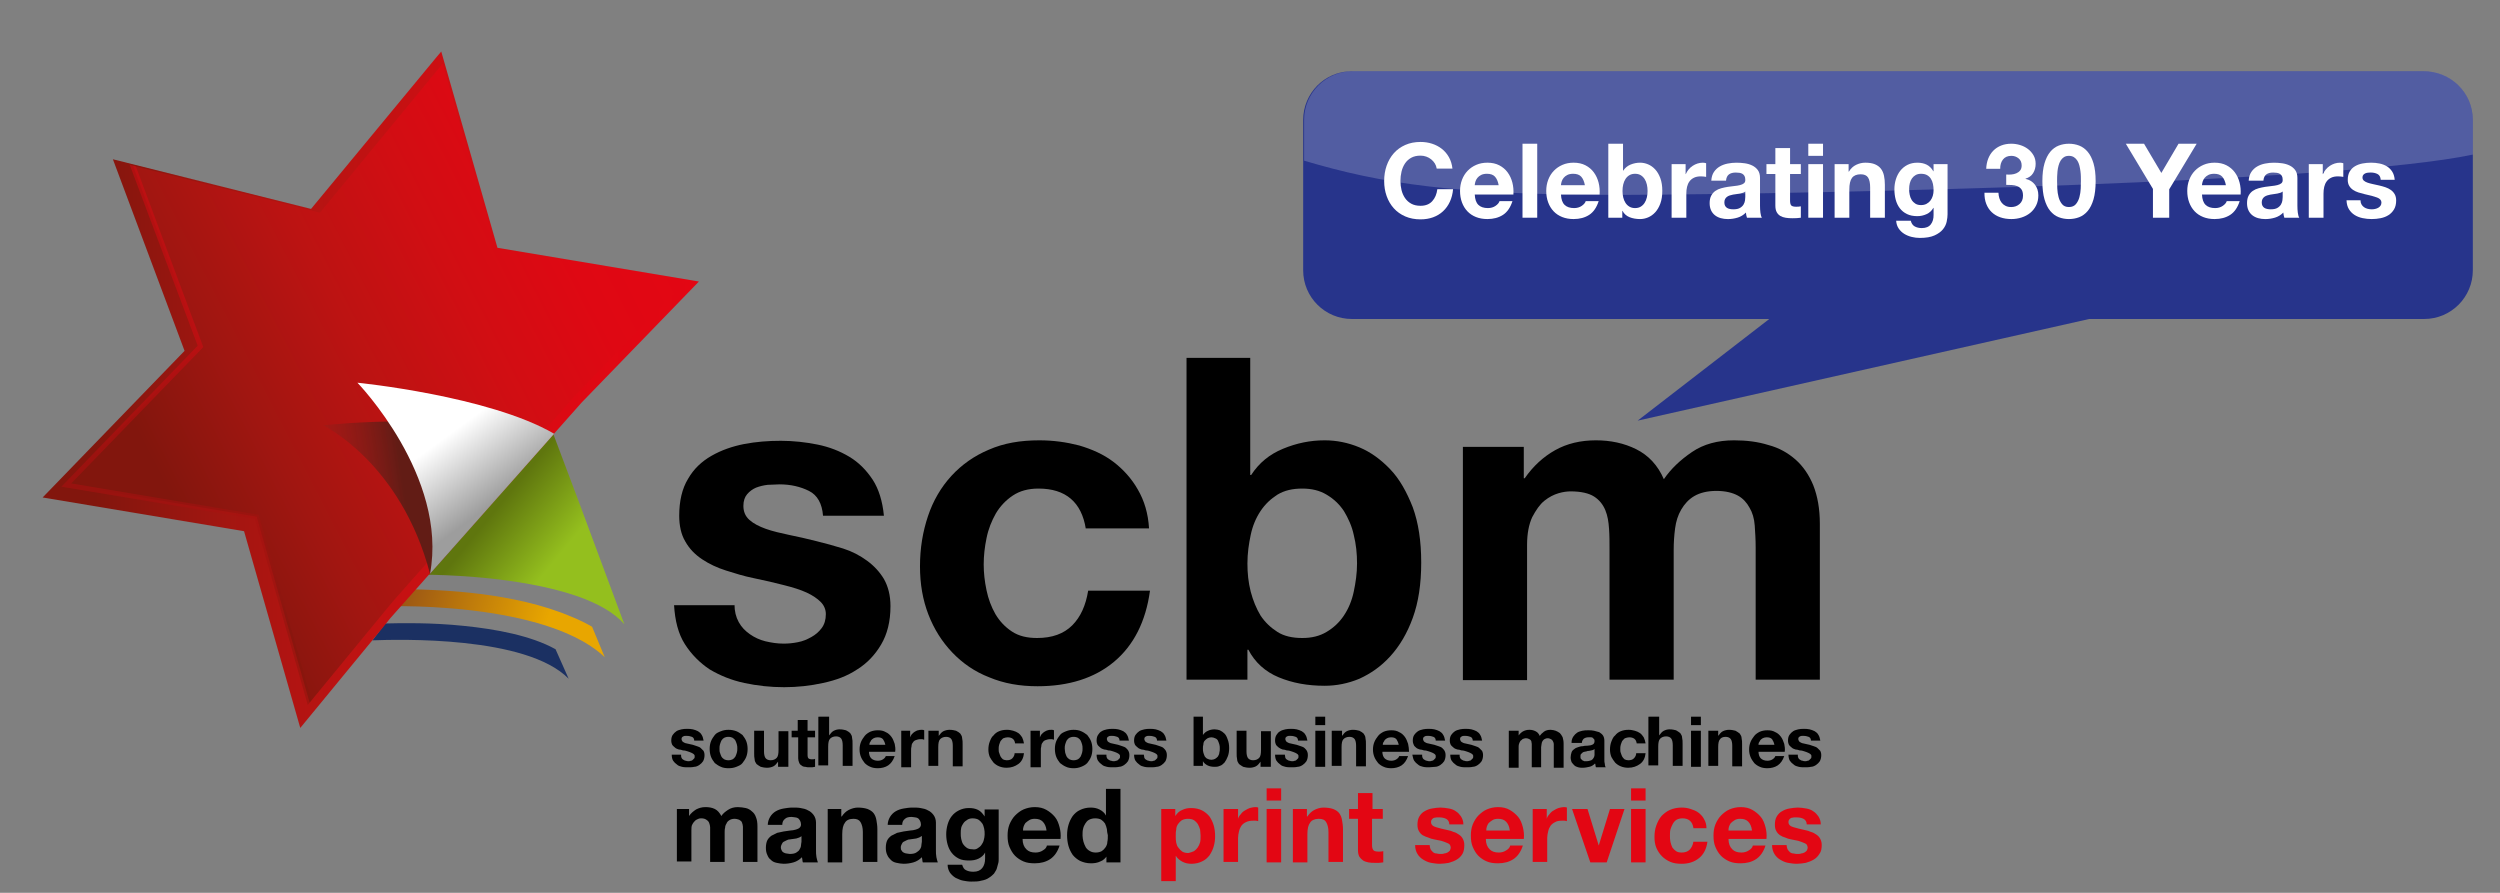 <?xml version="1.0" encoding="UTF-8"?>
<svg id="Layer_1" xmlns="http://www.w3.org/2000/svg" xmlns:xlink="http://www.w3.org/1999/xlink" version="1.1" viewBox="0 0 533.7 190.6">
  <rect x="0" y="0" width="533.7" height="190.6" fill="#808080" stroke="none"/>
  <!-- Generator: Adobe Illustrator 29.6.1, SVG Export Plug-In . SVG Version: 2.1.1 Build 9)  -->
  <defs>
    <linearGradient id="linear-gradient" x1="105.881" y1="171.149" x2="122.192" y2="184.541" gradientTransform="translate(0 -62.488)" gradientUnits="userSpaceOnUse">
      <stop offset="0" stop-color="#5f760e"/>
      <stop offset=".794" stop-color="#94bf1e"/>
    </linearGradient>
    <linearGradient id="linear-gradient1" x1="84.958" y1="179.733" x2="126.681" y2="193.813" gradientTransform="translate(-6.31 -53.617) rotate(-1.37)" gradientUnits="userSpaceOnUse">
      <stop offset="0" stop-color="#914c17"/>
      <stop offset=".794" stop-color="#e8a600"/>
    </linearGradient>
    <linearGradient id="linear-gradient2" x1="9.1" y1="145.688" x2="149.2" y2="145.688" gradientTransform="translate(0 -62.488)" gradientUnits="userSpaceOnUse">
      <stop offset="0" stop-color="#82160d"/>
      <stop offset=".08" stop-color="#82160d"/>
      <stop offset=".262" stop-color="#a01611"/>
      <stop offset=".46" stop-color="#bc1312"/>
      <stop offset=".653" stop-color="#d10e13"/>
      <stop offset=".836" stop-color="#df0813"/>
      <stop offset="1" stop-color="#e30613"/>
    </linearGradient>
    <linearGradient id="linear-gradient3" x1="23.907" y1="167.18" x2="140.668" y2="107.197" gradientTransform="translate(0 -62.488)" gradientUnits="userSpaceOnUse">
      <stop offset="0" stop-color="#82160d"/>
      <stop offset=".08" stop-color="#82160d"/>
      <stop offset=".262" stop-color="#a01611"/>
      <stop offset=".46" stop-color="#bc1312"/>
      <stop offset=".653" stop-color="#d10e13"/>
      <stop offset=".836" stop-color="#df0813"/>
      <stop offset="1" stop-color="#e30613"/>
    </linearGradient>
    <linearGradient id="linear-gradient4" x1="41.514" y1="199.693" x2="30.932" y2="134.828" gradientTransform="translate(0 -62.488)" gradientUnits="userSpaceOnUse">
      <stop offset="0" stop-color="#82160d"/>
      <stop offset="1" stop-color="#e30613"/>
    </linearGradient>
    <linearGradient id="linear-gradient5" x1="101.459" y1="166.13" x2="48.84" y2="173.647" gradientTransform="translate(0 -62.488)" gradientUnits="userSpaceOnUse">
      <stop offset=".285" stop-color="#621c15"/>
      <stop offset=".337" stop-color="#6d1c16" stop-opacity=".927"/>
      <stop offset=".558" stop-color="#9c1b17" stop-opacity=".618"/>
      <stop offset=".75" stop-color="#c11516" stop-opacity=".35"/>
      <stop offset=".904" stop-color="#da0c14" stop-opacity=".135"/>
      <stop offset="1" stop-color="#e30613" stop-opacity="0"/>
    </linearGradient>
    <linearGradient id="linear-gradient6" x1="173.063" y1="773.027" x2="174.437" y2="773.027" gradientTransform="translate(-9095.284 4100.399) rotate(53.824) scale(12.656 -12.656)" gradientUnits="userSpaceOnUse">
      <stop offset="0" stop-color="#fff"/>
      <stop offset="1" stop-color="#9d9d9d"/>
    </linearGradient>
  </defs>
  <g>
    <path d="M118.6,138.6c-5.2-2.9-12.7-4.3-19.7-5h0c-6.8-.7-13.2-.6-16.7-.5l-1.1,1.5h0l-1.6,2.1c5.5-.2,32.9-1,41.9,8.2l-2.8-6.3Z" fill="#1b3062"/>
    <path d="M123.3,106.4l-5.2-13.8-.2.2-26.7,29.9c1.8,0,19.5.2,32.1,4.6,4.2,1.5,7.8,3.4,10,6l-10-26.9h0Z" fill="url(#linear-gradient)"/>
    <path d="M126.4,133.8c-1.4-.8-2.8-1.5-4.3-2.1-12.3-5.3-28.3-5.8-34.6-5.9l-2.8,3.6c3.7,0,17.8.1,30,3.6,5.6,1.6,10.8,3.9,14.4,7.3,0,0-2.7-6.5-2.7-6.5Z" fill="url(#linear-gradient1)"/>
    <polygon points="106.2 52.9 94.2 11 93.1 12.3 66.4 44.6 24.1 34 39.4 74.9 9.1 106.2 52.1 113.4 64.1 155.4 81.7 134 83.3 132 124.2 85.9 149.2 60.1 106.2 52.9" fill="url(#linear-gradient2)"/>
    <polygon points="105.9 53.2 94.5 13.6 93.5 14.8 68.3 45.4 28.4 35.4 42.8 73.9 14.2 103.5 54.8 110.3 66.1 150 82.7 129.8 84.3 127.9 122.9 84.3 146.5 60 105.9 53.2" fill="url(#linear-gradient3)"/>
    <polygon points="65.7 150.5 54.4 110.8 13.1 103.9 42.2 73.8 27.7 35.2 29 35.5 43.4 74.1 15.2 103.2 55.2 109.9 55.3 110.2 66.5 149.5 65.7 150.5" fill="url(#linear-gradient4)" isolation="isolate" opacity=".42"/>
    <path d="M115.7,95.2c-14-8.1-46.7-4.4-46.7-4.4,0,0,16.6,8,22.8,31.7,0,0,23.9-27.3,23.9-27.3Z" fill="url(#linear-gradient5)"/>
    <path d="M118.3,92.6c-13.9-8.1-42-10.9-42-10.9,0,0,19.4,20,15.5,40.8l26.5-29.9Z" fill="url(#linear-gradient6)"/>
    <g>
      <path d="M156.8,129c0,1.5.3,2.7.9,3.8.6,1.1,1.4,1.9,2.4,2.6,1,.7,2.1,1.2,3.3,1.5,1.3.3,2.5.5,3.9.5,1,0,2-.1,3-.3,1.1-.2,2-.6,2.9-1.1s1.6-1.1,2.2-1.9c.6-.8.9-1.8.9-3,0-1-.4-1.9-1.1-2.6s-1.7-1.4-3-2-2.9-1.1-4.9-1.6c-1.9-.5-4.1-1-6.5-1.5-2-.4-3.9-1-5.8-1.6-1.9-.6-3.6-1.4-5.1-2.4s-2.7-2.2-3.6-3.8c-.9-1.5-1.3-3.4-1.3-5.5,0-3.1.6-5.8,1.9-7.9,1.2-2.1,2.9-3.7,5-4.9,2.1-1.2,4.4-2,6.9-2.5,2.6-.5,5.2-.7,7.9-.7s5.3.3,7.8.8,4.8,1.4,6.8,2.6,3.6,2.8,5,4.9c1.3,2,2.1,4.6,2.4,7.7h-13c-.2-2.6-1.2-4.4-3-5.3s-3.9-1.4-6.3-1.4c-.8,0-1.6.1-2.5.1-.9.1-1.7.3-2.5.6-.7.3-1.4.8-1.9,1.4s-.8,1.4-.8,2.5c0,1.2.4,2.2,1.3,3,.9.8,2.1,1.4,3.5,1.9s3.1.9,5,1.3,3.8.8,5.7,1.3c2,.5,3.9,1,5.8,1.6,1.9.6,3.6,1.5,5.1,2.6s2.7,2.4,3.6,3.9c.9,1.6,1.4,3.5,1.4,5.8,0,3.3-.7,6-2,8.2s-3,4-5.1,5.3c-2.1,1.4-4.5,2.3-7.3,2.9-2.7.6-5.5.9-8.3.9-2.9,0-5.7-.3-8.5-.9-2.8-.6-5.2-1.6-7.4-2.9-2.1-1.4-3.9-3.2-5.3-5.4-1.4-2.2-2.1-5-2.3-8.3h12.9v-.2h0Z"/>
      <path d="M231.8,112.9c-.9-5.7-4.3-8.6-10.1-8.6-2.2,0-4,.5-5.5,1.5s-2.7,2.3-3.6,3.8c-.9,1.6-1.6,3.3-2,5.3-.4,1.9-.6,3.8-.6,5.6s.2,3.6.6,5.5c.4,1.9,1,3.5,1.9,5.1.9,1.5,2,2.7,3.5,3.7s3.3,1.4,5.4,1.4c3.2,0,5.7-.9,7.5-2.7s2.9-4.3,3.4-7.4h13.2c-.9,6.6-3.5,11.7-7.7,15.2s-9.7,5.2-16.3,5.2c-3.8,0-7.2-.6-10.3-1.9-3.1-1.2-5.7-3-7.9-5.3s-3.9-5-5.1-8.1c-1.2-3.1-1.8-6.5-1.8-10.3,0-3.9.6-7.4,1.7-10.7,1.1-3.3,2.8-6.2,5-8.6s4.9-4.3,8-5.6c3.2-1.4,6.7-2,10.8-2,3,0,5.8.4,8.5,1.1,2.7.8,5.2,1.9,7.3,3.5s3.9,3.6,5.2,5.9c1.4,2.4,2.2,5.1,2.4,8.3h-13.5v.1h0Z"/>
      <path d="M253.2,76.4h13.7v25h.2c1.7-2.6,3.9-4.4,6.8-5.6s5.8-1.8,8.9-1.8c2.5,0,5,.5,7.4,1.5s4.6,2.6,6.6,4.7,3.5,4.8,4.8,8.1c1.2,3.3,1.8,7.2,1.8,11.8s-.6,8.5-1.8,11.8c-1.2,3.3-2.8,6-4.8,8.2s-4.2,3.7-6.6,4.8c-2.4,1-4.9,1.5-7.4,1.5-3.7,0-6.9-.6-9.8-1.8s-5.1-3.2-6.5-5.9h-.2v6.4h-13v-68.7h-.1,0ZM289,114.2c-.4-1.9-1.2-3.6-2.1-5.1-1-1.5-2.2-2.6-3.7-3.5s-3.2-1.3-5.2-1.3c-2.1,0-3.8.4-5.3,1.3-1.4.9-2.6,2-3.6,3.5s-1.7,3.2-2.1,5.1-.7,3.9-.7,6.1c0,2.1.2,4,.7,6,.5,1.9,1.2,3.6,2.1,5.1,1,1.5,2.2,2.6,3.6,3.5s3.2,1.3,5.3,1.3c2,0,3.7-.4,5.2-1.3,1.5-.9,2.7-2,3.7-3.5s1.7-3.2,2.1-5.1.7-3.9.7-6-.2-4.1-.7-6.1Z"/>
      <path d="M312.4,95.4h12.9v6.7h.2c1.8-2.6,4-4.6,6.5-6s5.4-2.1,8.7-2.1c3.1,0,6,.6,8.6,1.9s4.6,3.4,5.9,6.4c1.5-2.2,3.5-4.1,6-5.8,2.5-1.7,5.5-2.5,9-2.5,2.6,0,5.1.3,7.3,1,2.3.6,4.2,1.7,5.8,3.1,1.6,1.4,2.9,3.3,3.8,5.5.9,2.3,1.4,5,1.4,8.2v33.3h-13.7v-28.2c0-1.7-.1-3.2-.2-4.7s-.5-2.8-1.1-3.8c-.6-1.1-1.4-2-2.5-2.6s-2.6-1-4.6-1c-1.9,0-3.5.4-4.7,1.1s-2.1,1.7-2.8,2.9c-.7,1.2-1.1,2.5-1.3,4-.2,1.5-.3,3-.3,4.6v27.7h-13.7v-27.9c0-1.4,0-2.9-.1-4.3-.1-1.5-.3-2.8-.8-4s-1.3-2.2-2.4-2.9c-1.1-.7-2.8-1.1-5-1.1-.7,0-1.6.1-2.6.4s-2,.8-3,1.6c-1,.8-1.8,2-2.6,3.5-.7,1.5-1.1,3.5-1.1,5.9v28.9h-13.7v-49.8h.1Z"/>
    </g>
    <g>
      <path d="M145.4,161.2c0,.2,0,.4.1.6.1.2.2.3.4.4.2.1.3.2.5.2.2.1.4.1.6.1.1,0,.3,0,.5-.1.2,0,.3-.1.4-.2l.3-.3c.1-.1.1-.3.1-.5s-.1-.3-.2-.4-.3-.2-.5-.3-.5-.2-.8-.3-.6-.2-1-.2c-.3-.1-.6-.2-.9-.2-.3-.1-.6-.2-.8-.4s-.4-.3-.6-.6c-.1-.2-.2-.5-.2-.9,0-.5.1-.9.3-1.2s.5-.6.8-.8.7-.3,1.1-.4c.4-.1.8-.1,1.2-.1s.8,0,1.2.1.7.2,1.1.4c.3.2.6.4.8.8.2.3.3.7.4,1.2h-2c0-.4-.2-.7-.5-.8s-.6-.2-1-.2h-.4c-.1,0-.3,0-.4.1-.1,0-.2.1-.3.2-.1.1-.1.2-.1.4s.1.3.2.5c.1.1.3.2.5.3s.5.1.8.2c.3.1.6.1.9.2.3.1.6.2.9.3.3.1.6.2.8.4l.6.6c.1.2.2.5.2.9,0,.5-.1.9-.3,1.3-.2.3-.5.6-.8.8s-.7.4-1.1.4c-.4.1-.9.1-1.3.1s-.9,0-1.3-.1c-.4-.1-.8-.2-1.1-.5-.3-.2-.6-.5-.8-.8s-.3-.8-.3-1.3h2v.1h0Z"/>
      <path d="M151.8,158.2c.2-.5.5-.9.8-1.3.3-.4.8-.6,1.3-.8s1-.3,1.6-.3,1.2.1,1.7.3.9.5,1.3.8c.3.4.6.8.8,1.3s.3,1.1.3,1.7-.1,1.2-.3,1.7-.5.9-.8,1.3c-.3.4-.8.6-1.3.8s-1,.3-1.7.3c-.6,0-1.2-.1-1.6-.3-.5-.2-.9-.5-1.3-.8-.3-.4-.6-.8-.8-1.3s-.3-1.1-.3-1.7c0-.7.1-1.2.3-1.7ZM153.7,160.7c.1.3.2.6.3.8s.3.4.6.6c.2.1.5.2.9.2s.7-.1.9-.2c.2-.1.4-.3.6-.6.1-.2.2-.5.3-.8s.1-.6.1-.9,0-.6-.1-.9c-.1-.3-.2-.6-.3-.8s-.3-.4-.6-.6c-.2-.1-.5-.2-.9-.2s-.7.1-.9.2c-.2.1-.4.3-.6.6-.1.2-.2.5-.3.8s-.1.6-.1.9c0,.4,0,.7.1.9Z"/>
      <path d="M168.1,163.7h-2v-1.1h0c-.3.4-.6.8-1,1s-.9.3-1.3.3c-.6,0-1-.1-1.4-.2-.4-.2-.6-.4-.9-.6-.2-.3-.4-.6-.4-1-.1-.4-.1-.8-.1-1.3v-4.8h2.1v4.4c0,.6.1,1.1.3,1.4.2.3.6.5,1.1.5.6,0,1-.2,1.3-.5s.4-.9.4-1.7v-4h2.1v7.6h-.2Z"/>
      <path d="M172.4,156h1.6v1.4h-1.6v3.8c0,.4.1.6.2.7s.4.2.7.2c.2,0,.5,0,.7-.1v1.7c-.2,0-.4.1-.6.1h-.6c-.3,0-.6,0-.9-.1-.3,0-.6-.1-.8-.3-.2-.1-.4-.3-.5-.6-.1-.2-.2-.6-.2-.9v-4.5h-1.4v-1.4h1.3v-2.3h2.1v2.3h0Z"/>
      <path d="M174.9,153h2.1v4h0c.3-.4.6-.8,1-1s.8-.3,1.2-.3c.6,0,1,.1,1.4.2.4.2.7.4.9.6.2.3.4.6.4,1,.1.4.1.8.1,1.3v4.7h-2.1v-4.4c0-.6-.1-1.1-.3-1.4-.2-.3-.6-.5-1.1-.5-.6,0-1,.2-1.3.5s-.4.9-.4,1.7v4h-2.1v-10.4h.2Z"/>
      <path d="M185.5,160.4c0,.7.2,1.2.5,1.5s.8.5,1.4.5c.4,0,.8-.1,1.1-.3s.5-.4.6-.7h1.9c-.3.9-.8,1.6-1.4,2-.6.4-1.4.6-2.2.6-.6,0-1.2-.1-1.6-.3-.5-.2-.9-.5-1.2-.8-.3-.4-.6-.8-.8-1.3s-.3-1-.3-1.6.1-1.1.3-1.6.5-.9.8-1.3c.3-.4.8-.7,1.2-.9.5-.2,1-.3,1.6-.3.7,0,1.2.1,1.7.4.5.2.9.6,1.2,1s.5.9.7,1.5c.1.5.2,1.1.1,1.7h-5.6v-.1h0ZM189,159c-.1-.5-.3-.9-.5-1.2-.3-.3-.6-.4-1.2-.4-.3,0-.6.1-.8.2-.2.1-.4.3-.5.4-.1.2-.2.4-.3.5-.1.2-.1.4-.1.5h3.4Z"/>
      <path d="M192.3,156h2v1.4h0c.1-.2.2-.5.4-.7s.4-.4.6-.5c.2-.1.5-.3.7-.3.3-.1.5-.1.8-.1.2,0,.3,0,.5.1v2c-.1,0-.2,0-.4-.1h-.4c-.4,0-.7.1-1,.2-.3.1-.5.3-.6.5-.2.2-.3.5-.3.8-.1.3-.1.6-.1,1v3.5h-2.1v-7.8h-.1,0Z"/>
      <path d="M198.4,156h2v1.1h0c.3-.4.6-.8,1-1s.9-.3,1.3-.3c.6,0,1,.1,1.4.2.4.2.7.4.9.6.2.3.4.6.4,1,.1.4.1.8.1,1.3v4.7h-2.1v-4.4c0-.6-.1-1.1-.3-1.4-.2-.3-.6-.5-1.1-.5-.6,0-1,.2-1.3.5s-.4.9-.4,1.7v4h-2.1v-7.5h.2Z"/>
      <path d="M216.7,158.7c-.1-.9-.7-1.3-1.6-1.3-.3,0-.6.1-.9.2-.2.1-.4.4-.6.6-.1.2-.2.5-.3.8s-.1.6-.1.9,0,.6.1.8c.1.3.2.6.3.8s.3.4.5.6c.2.1.5.2.8.2.5,0,.9-.1,1.2-.4.3-.3.5-.7.5-1.1h2c-.1,1-.5,1.8-1.2,2.3s-1.5.8-2.5.8c-.6,0-1.1-.1-1.6-.3s-.9-.5-1.2-.8c-.3-.4-.6-.8-.8-1.2-.2-.5-.3-1-.3-1.6s.1-1.2.3-1.7.4-1,.8-1.3c.3-.4.7-.7,1.2-.9s1-.3,1.7-.3c.5,0,.9.1,1.3.2.4.1.8.3,1.1.5s.6.6.8.9c.2.4.3.8.4,1.3h-1.9Z"/>
      <path d="M220,156h2v1.4h0c.1-.2.2-.5.4-.7s.4-.4.6-.5c.2-.1.5-.3.7-.3.2-.1.5-.1.8-.1.2,0,.3,0,.5.1v2c-.1,0-.2,0-.4-.1h-.4c-.4,0-.7.1-1,.2-.3.1-.5.3-.6.5-.2.2-.3.5-.3.8-.1.3-.1.6-.1,1v3.5h-2.2v-7.8h0Z"/>
      <path d="M225.5,158.2c.2-.5.5-.9.8-1.3.3-.4.8-.6,1.3-.8s1-.3,1.6-.3,1.2.1,1.6.3c.5.2.9.5,1.3.8.3.4.6.8.8,1.3s.3,1.1.3,1.7-.1,1.2-.3,1.7-.5.9-.8,1.3c-.4.4-.8.6-1.3.8s-1,.3-1.6.3-1.2-.1-1.6-.3c-.5-.2-.9-.5-1.3-.8-.3-.4-.6-.8-.8-1.3s-.3-1.1-.3-1.7c0-.7.1-1.2.3-1.7ZM227.4,160.7c.1.3.2.6.3.8s.3.4.6.6c.2.1.5.2.9.2s.7-.1.9-.2c.2-.1.4-.3.6-.6.1-.2.2-.5.3-.8s.1-.6.1-.9,0-.6-.1-.9c-.1-.3-.2-.6-.3-.8s-.3-.4-.6-.6c-.2-.1-.5-.2-.9-.2s-.7.1-.9.2c-.2.1-.4.3-.6.6-.1.2-.2.5-.3.8s-.1.6-.1.9c0,.4.1.7.1.9Z"/>
      <path d="M236.2,161.2c0,.2,0,.4.1.6.1.2.2.3.4.4.2.1.3.2.5.2.2.1.4.1.6.1.1,0,.3,0,.5-.1.2,0,.3-.1.4-.2l.3-.3c.1-.1.1-.3.1-.5s-.1-.3-.2-.4-.3-.2-.5-.3-.5-.2-.8-.3-.6-.2-1-.2c-.3-.1-.6-.2-.9-.2-.3-.1-.6-.2-.8-.4s-.4-.3-.6-.6c-.1-.2-.2-.5-.2-.9,0-.5.1-.9.3-1.2s.4-.6.8-.8c.3-.2.7-.3,1.1-.4.4-.1.8-.1,1.2-.1s.8,0,1.2.1.7.2,1.1.4c.3.2.6.4.8.8.2.3.3.7.4,1.2h-2c0-.4-.2-.7-.5-.8s-.6-.2-1-.2h-.4c-.1,0-.3,0-.4.1-.1,0-.2.1-.3.2-.1.1-.1.2-.1.4s.1.3.2.5c.1.1.3.2.5.3s.5.1.8.2c.3.1.6.1.9.2.3.1.6.2.9.3.3.1.6.2.8.4s.4.4.5.6c.1.2.2.5.2.9,0,.5-.1.9-.3,1.3-.2.3-.5.6-.8.8s-.7.4-1.1.4c-.4.1-.9.1-1.3.1s-.9,0-1.3-.1c-.4-.1-.8-.2-1.1-.5-.3-.2-.6-.5-.8-.8s-.3-.8-.3-1.3h2.1v.1h0Z"/>
      <path d="M244.2,161.2c0,.2.1.4.1.6.1.2.2.3.4.4.2.1.3.2.5.2.2.1.4.1.6.1s.3,0,.5-.1c.2,0,.3-.1.4-.2l.3-.3c.1-.1.1-.3.1-.5s-.1-.3-.2-.4-.3-.2-.5-.3-.5-.2-.8-.3-.6-.2-1-.2c-.3-.1-.6-.2-.9-.2-.3-.1-.6-.2-.8-.4s-.4-.3-.6-.6c-.1-.2-.2-.5-.2-.9,0-.5.1-.9.3-1.2s.5-.6.8-.8.7-.3,1.1-.4c.4-.1.8-.1,1.2-.1s.8,0,1.2.1.7.2,1.1.4c.3.2.6.4.8.8.2.3.3.7.4,1.2h-2c0-.4-.2-.7-.5-.8s-.6-.2-1-.2h-.4c-.1,0-.3,0-.4.1-.1,0-.2.1-.3.2-.1.1-.1.2-.1.4s.1.3.2.5c.1.1.3.2.5.3s.5.1.8.2c.3.1.6.1.9.2.3.1.6.2.9.3.3.1.6.2.8.4s.4.4.5.6c.1.2.2.5.2.9,0,.5-.1.9-.3,1.3-.2.3-.5.6-.8.8s-.7.4-1.1.4c-.4.1-.9.1-1.3.1s-.9,0-1.3-.1c-.4-.1-.8-.2-1.1-.5-.3-.2-.6-.5-.8-.8s-.3-.8-.3-1.3h2.1v.1h0Z"/>
      <path d="M254.7,153h2.1v3.9h0c.3-.4.6-.7,1.1-.9.4-.2.9-.3,1.4-.3.4,0,.8.1,1.1.2.4.2.7.4,1,.7s.5.7.7,1.3c.2.5.3,1.1.3,1.8s-.1,1.3-.3,1.8c-.2.5-.4.9-.7,1.3-.3.3-.6.6-1,.7-.4.2-.8.2-1.1.2-.6,0-1.1-.1-1.5-.3s-.8-.5-1-.9h0v1h-2v-10.5h-.1,0ZM260.3,158.9c-.1-.3-.2-.6-.3-.8-.1-.2-.3-.4-.6-.5-.2-.1-.5-.2-.8-.2s-.6.1-.8.2-.4.3-.6.5-.3.5-.3.8c-.1.3-.1.6-.1.9s0,.6.1.9c.1.3.2.6.3.8.2.2.3.4.6.5.2.1.5.2.8.2s.6-.1.8-.2.4-.3.6-.5c.1-.2.3-.5.3-.8.1-.3.1-.6.1-.9s0-.6-.1-.9Z"/>
      <path d="M271.1,163.7h-2v-1.1h0c-.3.4-.6.8-1,1s-.9.3-1.3.3c-.6,0-1-.1-1.4-.2-.4-.2-.6-.4-.9-.6-.2-.3-.4-.6-.4-1-.1-.4-.1-.8-.1-1.3v-4.8h2.1v4.4c0,.6.1,1.1.3,1.4.2.3.6.5,1.1.5.6,0,1-.2,1.3-.5s.4-.9.4-1.7v-4h2.1v7.6h-.2Z"/>
      <path d="M274.3,161.2c0,.2.1.4.1.6.1.2.2.3.4.4s.3.2.5.2c.2.1.4.1.6.1s.3,0,.5-.1c.2,0,.3-.1.4-.2.1-.1.2-.2.3-.3.1-.1.1-.3.1-.5s-.1-.3-.2-.4c-.1-.1-.3-.2-.5-.3s-.5-.2-.8-.3-.6-.2-1-.2c-.3-.1-.6-.2-.9-.2-.3-.1-.5-.2-.8-.4-.2-.2-.4-.3-.6-.6-.1-.2-.2-.5-.2-.9,0-.5.1-.9.3-1.2.2-.3.4-.6.8-.8.3-.2.7-.3,1.1-.4.4-.1.8-.1,1.2-.1s.8,0,1.2.1c.4.1.7.2,1.1.4.3.2.6.4.8.8.2.3.3.7.4,1.2h-2c0-.4-.2-.7-.5-.8s-.6-.2-1-.2h-.4c-.1,0-.3,0-.4.1-.1,0-.2.1-.3.2-.1.1-.1.2-.1.4s.1.3.2.5c.1.1.3.2.5.3s.5.1.8.2c.3.1.6.1.9.2.3.1.6.2.9.3s.6.2.8.4c.2.2.4.4.5.6.1.2.2.5.2.9,0,.5-.1.9-.3,1.3-.2.3-.5.6-.8.8s-.7.4-1.1.4c-.4.1-.9.1-1.3.1s-.9,0-1.3-.1-.8-.2-1.1-.5c-.3-.2-.6-.5-.8-.8-.2-.3-.3-.8-.3-1.3h2.1v.1h0Z"/>
      <path d="M282.9,154.8h-2.1v-1.8h2.1v1.8ZM280.8,156h2.1v7.7h-2.1v-7.7Z"/>
      <path d="M284.5,156h2v1.1h0c.3-.4.6-.8,1-1s.9-.3,1.3-.3c.6,0,1,.1,1.4.2.4.2.7.4.9.6.2.3.4.6.4,1,.1.4.1.8.1,1.3v4.7h-2.1v-4.4c0-.6-.1-1.1-.3-1.4-.2-.3-.6-.5-1.1-.5-.6,0-1,.2-1.3.5s-.4.9-.4,1.7v4h-2.1v-7.5h.2Z"/>
      <path d="M295.1,160.4c0,.7.2,1.2.5,1.5s.8.5,1.4.5c.4,0,.8-.1,1.1-.3.3-.2.5-.4.6-.7h1.9c-.3.9-.8,1.6-1.4,2s-1.4.6-2.2.6c-.6,0-1.2-.1-1.6-.3-.5-.2-.9-.5-1.2-.8-.3-.4-.6-.8-.8-1.3-.2-.5-.3-1-.3-1.6s.1-1.1.3-1.6c.2-.5.5-.9.8-1.3.3-.4.8-.7,1.2-.9.5-.2,1-.3,1.6-.3.7,0,1.2.1,1.7.4.5.2.9.6,1.2,1,.3.4.5.9.7,1.5.1.5.2,1.1.2,1.7h-5.7v-.1h0ZM298.6,159c-.1-.5-.3-.9-.5-1.2-.3-.3-.6-.4-1.2-.4-.3,0-.6.1-.8.2s-.4.3-.5.4c-.1.2-.2.4-.3.5-.1.2-.1.4-.1.5h3.4Z"/>
      <path d="M303.6,161.2c0,.2,0,.4.1.6.1.2.2.3.4.4s.3.2.5.2c.2.1.4.1.6.1s.3,0,.5-.1c.2,0,.3-.1.4-.2.1-.1.2-.2.3-.3.1-.1.1-.3.1-.5s-.1-.3-.2-.4c-.1-.1-.3-.2-.5-.3s-.5-.2-.8-.3-.6-.2-1-.2c-.3-.1-.6-.2-.9-.2-.3-.1-.6-.2-.8-.4-.2-.2-.4-.3-.5-.6-.1-.2-.2-.5-.2-.9,0-.5.1-.9.3-1.2.2-.3.5-.6.8-.8s.7-.3,1.1-.4c.4-.1.8-.1,1.2-.1s.8,0,1.2.1c.4.1.7.2,1.1.4.3.2.6.4.8.8.2.3.3.7.4,1.2h-2c0-.4-.2-.7-.5-.8s-.6-.2-1-.2h-.4c-.1,0-.3,0-.4.1-.1,0-.2.1-.3.2-.1.1-.1.2-.1.4s.1.3.2.5c.1.1.3.2.5.3s.5.1.8.2c.3.1.6.1.9.2.3.1.6.2.9.3s.6.2.8.4c.2.2.4.4.5.6.1.2.2.5.2.9,0,.5-.1.9-.3,1.3-.2.3-.5.6-.8.8s-.7.4-1.1.4-.9.1-1.3.1-.9,0-1.3-.1-.8-.2-1.1-.5c-.3-.2-.6-.5-.8-.8-.2-.3-.3-.8-.4-1.3h2.1v.1h0Z"/>
      <path d="M311.6,161.2c0,.2,0,.4.1.6.1.2.2.3.4.4s.3.2.5.2c.2.1.4.1.6.1.1,0,.3,0,.5-.1.2,0,.3-.1.4-.2.1-.1.2-.2.3-.3.1-.1.1-.3.1-.5s-.1-.3-.2-.4c-.1-.1-.3-.2-.5-.3s-.5-.2-.8-.3-.6-.2-1-.2c-.3-.1-.6-.2-.9-.2-.3-.1-.6-.2-.8-.4-.2-.2-.4-.3-.6-.6-.1-.2-.2-.5-.2-.9,0-.5.1-.9.3-1.2.2-.3.5-.6.8-.8s.7-.3,1.1-.4c.4-.1.8-.1,1.2-.1s.8,0,1.2.1c.4.1.7.2,1.1.4.3.2.6.4.8.8.2.3.3.7.4,1.2h-2c0-.4-.2-.7-.5-.8s-.6-.2-1-.2h-.4c-.1,0-.3,0-.4.1-.1,0-.2.1-.3.2-.1.1-.1.2-.1.4s.1.3.2.5c.1.1.3.2.5.3s.5.1.8.2c.3.1.6.1.9.2.3.1.6.2.9.3s.6.2.8.4c.2.2.4.4.6.6.1.2.2.5.2.9,0,.5-.1.9-.3,1.3-.2.3-.5.6-.8.8s-.7.4-1.1.4c-.4.1-.9.1-1.3.1s-.9,0-1.3-.1-.8-.2-1.1-.5c-.3-.2-.6-.5-.8-.8-.2-.3-.3-.8-.3-1.3h2v.1h0Z"/>
      <path d="M322.2,156h2v1h0c.3-.4.6-.7,1-.9s.8-.3,1.3-.3.9.1,1.3.3.7.5.9,1c.2-.3.5-.6.9-.9.4-.3.9-.4,1.4-.4.4,0,.8.1,1.1.2.3.1.6.3.9.5.2.2.4.5.6.9.1.4.2.8.2,1.3v5.2h-2.1v-5.1c0-.2-.1-.4-.2-.6-.1-.2-.2-.3-.4-.4s-.4-.2-.7-.2-.5.1-.7.2c-.2.1-.3.3-.4.4-.1.2-.2.4-.2.6s-.1.5-.1.7v4.3h-2v-5c0-.2-.1-.4-.1-.6-.1-.2-.2-.3-.4-.4s-.4-.2-.8-.2c-.1,0-.2,0-.4.1-.2,0-.3.1-.5.3-.2.1-.3.3-.4.5s-.2.5-.2.9v4.5h-2.1v-7.9h.1Z"/>
      <path d="M335.5,158.4c0-.5.2-.9.4-1.2.2-.3.5-.6.8-.8s.7-.3,1.1-.4c.4-.1.8-.1,1.3-.1.4,0,.8,0,1.2.1.4.1.8.2,1.1.3.3.2.6.4.8.7.2.3.3.7.3,1.1v4c0,.4,0,.7.1,1,0,.3.1.6.2.7h-2.1c0-.1-.1-.2-.1-.4,0-.1,0-.3-.1-.4-.3.3-.7.6-1.2.7-.5.1-.9.2-1.4.2-.4,0-.7,0-1-.1s-.6-.2-.8-.4c-.2-.2-.4-.4-.6-.7-.1-.3-.2-.6-.2-1s.1-.8.2-1.1.3-.5.6-.7c.2-.2.5-.3.8-.4.3-.1.6-.2,1-.2.3-.1.6-.1.9-.1s.6-.1.8-.1c.2-.1.4-.1.6-.3.1-.1.2-.3.2-.5s0-.4-.1-.5-.2-.2-.3-.3c-.1-.1-.3-.1-.4-.1h-.5c-.4,0-.7.1-1,.3-.2.2-.4.5-.4.9h-2.2v-.2h0ZM340.4,159.9c-.1.1-.2.1-.3.2-.1,0-.3.1-.4.1-.2,0-.3.1-.5.1s-.3,0-.5.1c-.2,0-.3.1-.5.1-.1,0-.3.1-.4.2-.1.1-.2.2-.3.3-.1.1-.1.3-.1.5s0,.4.1.5.2.2.3.3c.1.1.3.1.4.2h.5c.4,0,.7-.1,1-.2.2-.1.4-.3.5-.5s.2-.4.2-.6v-1.3h0Z"/>
      <path d="M349.4,158.7c-.1-.9-.7-1.3-1.6-1.3-.3,0-.6.1-.9.2-.2.1-.4.4-.6.6-.1.2-.2.5-.3.8-.1.3-.1.6-.1.9s0,.6.1.8c.1.3.2.6.3.8.1.2.3.4.5.6.2.1.5.2.8.2.5,0,.9-.1,1.2-.4.3-.3.5-.7.5-1.1h2c-.1,1-.5,1.8-1.2,2.3s-1.5.8-2.5.8c-.6,0-1.1-.1-1.6-.3s-.9-.5-1.2-.8c-.3-.4-.6-.8-.8-1.2-.2-.5-.3-1-.3-1.6s.1-1.2.3-1.7c.2-.5.4-1,.8-1.3.3-.4.7-.7,1.2-.9s1-.3,1.7-.3c.5,0,.9.1,1.3.2.4.1.8.3,1.1.5.3.2.6.6.8.9.2.4.3.8.4,1.3h-1.9,0Z"/>
      <path d="M352.1,153h2.1v4h0c.3-.4.6-.8,1-1s.8-.3,1.2-.3c.6,0,1,.1,1.4.2.4.2.6.4.9.6.2.3.4.6.4,1,.1.4.1.8.1,1.3v4.7h-2.1v-4.4c0-.6-.1-1.1-.3-1.4-.2-.3-.6-.5-1.1-.5-.6,0-1,.2-1.3.5s-.4.9-.4,1.7v4h-2.1v-10.4h.2,0Z"/>
      <path d="M363.1,154.8h-2.1v-1.8h2.1v1.8ZM361,156h2.1v7.7h-2.1v-7.7Z"/>
      <path d="M364.8,156h2v1.1h0c.3-.4.6-.8,1-1s.9-.3,1.3-.3c.6,0,1,.1,1.4.2.4.2.6.4.9.6.2.3.4.6.4,1,.1.4.1.8.1,1.3v4.7h-2.1v-4.4c0-.6-.1-1.1-.3-1.4-.2-.3-.6-.5-1.1-.5-.6,0-1,.2-1.2.5-.3.3-.4.9-.4,1.7v4h-2.1v-7.5h.1Z"/>
      <path d="M375.4,160.4c0,.7.2,1.2.5,1.5s.8.5,1.4.5c.4,0,.8-.1,1.1-.3.3-.2.5-.4.6-.7h1.9c-.3.9-.8,1.6-1.4,2s-1.4.6-2.2.6c-.6,0-1.2-.1-1.6-.3-.5-.2-.9-.5-1.2-.8-.3-.4-.6-.8-.8-1.3-.2-.5-.3-1-.3-1.6s.1-1.1.3-1.6c.2-.5.5-.9.8-1.3.3-.4.8-.7,1.2-.9.5-.2,1-.3,1.6-.3.7,0,1.2.1,1.7.4.5.2.9.6,1.2,1,.3.4.5.9.7,1.5.1.5.2,1.1.1,1.7h-5.6v-.1h0ZM378.8,159c-.1-.5-.3-.9-.5-1.2-.3-.3-.6-.4-1.2-.4-.3,0-.6.1-.8.2s-.4.3-.5.4c-.1.2-.2.4-.3.5-.1.2-.1.4-.1.5h3.4Z"/>
      <path d="M383.8,161.2c0,.2,0,.4.1.6.1.2.2.3.4.4.1.1.3.2.5.2.2.1.4.1.6.1.1,0,.3,0,.5-.1.2,0,.3-.1.4-.2.1-.1.2-.2.3-.3.1-.1.1-.3.1-.5s-.1-.3-.2-.4c-.1-.1-.3-.2-.5-.3s-.5-.2-.8-.3-.6-.2-1-.2c-.3-.1-.6-.2-.9-.2-.3-.1-.6-.2-.8-.4-.2-.2-.4-.3-.6-.6-.1-.2-.2-.5-.2-.9,0-.5.1-.9.3-1.2.2-.3.5-.6.8-.8s.7-.3,1.1-.4c.4-.1.8-.1,1.2-.1s.8,0,1.2.1c.4.1.7.2,1.1.4.3.2.6.4.8.8.2.3.3.7.4,1.2h-2c0-.4-.2-.7-.5-.8s-.6-.2-1-.2h-.4c-.1,0-.3,0-.4.1-.1,0-.2.1-.3.2-.1.1-.1.2-.1.4s.1.3.2.5c.1.1.3.2.5.3s.5.1.8.2c.3.1.6.1.9.2.3.1.6.2.9.3s.6.2.8.4c.2.2.4.4.6.6.1.2.2.5.2.9,0,.5-.1.9-.3,1.3-.2.3-.5.6-.8.8s-.7.4-1.1.4c-.4.1-.9.1-1.3.1s-.9,0-1.3-.1-.8-.2-1.1-.5c-.3-.2-.6-.5-.8-.8-.2-.3-.3-.8-.3-1.3h2v.1h0Z"/>
    </g>
    <g>
      <path d="M144.2,172.7h2.9v1.5h0c.4-.6.9-1,1.5-1.4.6-.3,1.2-.5,2-.5.7,0,1.4.1,2,.4.6.3,1,.8,1.4,1.5.3-.5.8-.9,1.4-1.3.6-.4,1.3-.6,2.1-.6.6,0,1.2.1,1.7.2.5.1,1,.4,1.3.7.4.3.7.7.9,1.3.2.5.3,1.1.3,1.9v7.6h-3.1v-7.5c0-.3-.1-.6-.2-.9-.1-.3-.3-.4-.6-.6-.3-.1-.6-.2-1-.2s-.8.1-1.1.3-.5.4-.6.7c-.2.3-.3.6-.3.9-.1.3-.1.7-.1,1v6.3h-3.1v-7.4c0-.3-.1-.6-.2-.9-.1-.3-.3-.5-.6-.7s-.6-.3-1.1-.3c-.2,0-.4,0-.6.1-.2.1-.5.2-.7.4s-.4.4-.6.8c-.2.3-.2.8-.2,1.3v6.6h-3.1v-11.2h-.3,0Z"/>
      <path d="M163.9,176.2c0-.7.2-1.3.5-1.8s.7-.9,1.2-1.2,1.1-.5,1.7-.6c.6-.1,1.2-.2,1.9-.2.6,0,1.2,0,1.7.1.6.1,1.1.2,1.6.5.5.2.9.6,1.2,1s.5,1,.5,1.6v5.9c0,.5,0,1,.1,1.5s.2.8.3,1.1h-3.2c-.1-.2-.1-.4-.1-.5,0-.2-.1-.4-.1-.6-.5.5-1.1.9-1.8,1.1-.7.2-1.4.3-2.1.3-.5,0-1-.1-1.5-.2-.5-.1-.9-.3-1.2-.6-.4-.3-.6-.6-.8-1.1-.2-.4-.3-.9-.3-1.5s.1-1.2.3-1.6c.2-.4.5-.7.9-1,.4-.2.8-.4,1.2-.6.5-.1.9-.2,1.4-.3s.9-.1,1.4-.2c.4,0,.8-.1,1.2-.2.3-.1.6-.2.8-.4s.3-.4.3-.7-.1-.6-.2-.8c-.1-.2-.3-.4-.4-.5-.2-.1-.4-.2-.6-.2s-.5-.1-.8-.1c-.6,0-1.1.1-1.4.4-.4.3-.6.7-.6,1.3h-3.1v.1h0ZM171.1,178.5c-.1.1-.3.2-.5.3s-.4.1-.6.2c-.2,0-.5.1-.7.1-.3,0-.5.1-.7.1-.3,0-.5.1-.7.2-.2.1-.4.2-.6.3-.2.1-.3.3-.4.5-.1.2-.2.4-.2.7s.1.5.2.7c.1.2.2.3.4.4.2.1.4.2.6.2s.5.1.7.1c.6,0,1.1-.1,1.4-.3.3-.2.6-.4.7-.7.2-.3.3-.6.3-.9s.1-.5.1-.7v-1.2h0Z"/>
      <path d="M176.6,172.7h3v1.6h.1c.4-.6.9-1.1,1.5-1.4.6-.3,1.3-.5,1.9-.5.8,0,1.5.1,2.1.3.5.2,1,.5,1.3.9s.5.9.6,1.5.2,1.2.2,1.9v7h-3.1v-6.4c0-.9-.2-1.6-.5-2.1s-.8-.7-1.5-.7c-.9,0-1.5.3-1.8.8-.4.5-.6,1.3-.6,2.5v6h-3.1v-11.4h-.1,0Z"/>
      <path d="M189.5,176.2c0-.7.2-1.3.5-1.8s.7-.9,1.2-1.2,1.1-.5,1.7-.6c.6-.1,1.2-.2,1.9-.2.6,0,1.2,0,1.7.1.6.1,1.1.2,1.6.5.5.2.9.6,1.2,1s.5,1,.5,1.6v5.9c0,.5,0,1,.1,1.5s.2.8.3,1.1h-3.2c-.1-.2-.1-.4-.1-.5,0-.2-.1-.4-.1-.6-.5.5-1.1.9-1.8,1.1-.7.2-1.4.3-2.1.3-.5,0-1-.1-1.5-.2-.5-.1-.9-.3-1.2-.6s-.6-.6-.8-1.1c-.2-.4-.3-.9-.3-1.5s.1-1.2.3-1.6c.2-.4.5-.7.9-1,.4-.2.8-.4,1.2-.6.5-.1.9-.2,1.4-.3s.9-.1,1.4-.2c.4,0,.8-.1,1.2-.2.3-.1.6-.2.8-.4s.3-.4.3-.7-.1-.6-.2-.8c-.1-.2-.3-.4-.4-.5-.2-.1-.4-.2-.6-.2s-.5-.1-.8-.1c-.6,0-1.1.1-1.4.4-.4.3-.6.7-.6,1.3h-3.1v.1h0ZM196.7,178.5c-.1.1-.3.2-.5.3s-.4.1-.6.2c-.2,0-.5.1-.7.1-.3,0-.5.1-.7.1-.3,0-.5.1-.7.2-.2.1-.4.2-.6.3-.2.1-.3.3-.4.5-.1.2-.2.4-.2.7s0,.5.2.7c.1.2.2.3.4.4.2.1.4.2.6.2s.5.1.7.1c.6,0,1.1-.1,1.4-.3.3-.2.6-.4.8-.7s.3-.6.3-.9.1-.5.1-.7v-1.2h-.1Z"/>
      <path d="M213.2,183.3c0,.3,0,.7-.1,1-.1.4-.2.7-.3,1.1-.1.4-.4.7-.6,1.1-.3.3-.6.6-1.1.9-.4.3-1,.5-1.6.6-.6.2-1.4.2-2.2.2-.6,0-1.1-.1-1.7-.2-.6-.1-1.1-.4-1.6-.6-.5-.3-.9-.7-1.2-1.1-.3-.5-.5-1-.5-1.7h3.1c.2.6.4,1,.9,1.2.4.2.9.3,1.5.3.9,0,1.5-.3,1.9-.8s.6-1.2.6-2v-1.3h0c-.3.6-.8,1-1.4,1.3-.6.3-1.3.4-2,.4-.9,0-1.6-.1-2.2-.4-.6-.3-1.1-.7-1.5-1.2s-.7-1.1-.9-1.8-.3-1.4-.3-2.2c0-.7.1-1.4.3-2.1.2-.7.5-1.3.9-1.8s.9-.9,1.5-1.2,1.3-.5,2.1-.5,1.4.1,2,.4c.6.3,1,.8,1.4,1.4h0v-1.5h3v10.5h0ZM208.7,181.1c.3-.2.6-.4.8-.7s.4-.6.5-1,.2-.8.2-1.2c0-.5,0-.9-.1-1.3-.1-.4-.2-.8-.4-1.1s-.5-.6-.8-.8-.8-.3-1.3-.3c-.4,0-.8.1-1.1.3s-.6.4-.8.7-.4.6-.5,1-.1.8-.1,1.2,0,.8.1,1.2.2.8.4,1.1.5.6.8.8.7.3,1.2.3c.4.1.8,0,1.1-.2h0Z"/>
      <path d="M218.3,179.1c0,1,.3,1.7.8,2.2s1.1.7,2,.7c.6,0,1.2-.2,1.6-.5.5-.3.7-.6.8-1h2.7c-.4,1.3-1.1,2.3-2,2.9-.9.6-2,.9-3.3.9-.9,0-1.7-.1-2.4-.4-.7-.3-1.3-.7-1.8-1.2s-.9-1.2-1.2-1.9-.4-1.5-.4-2.4.1-1.6.4-2.4c.3-.7.7-1.4,1.2-1.9s1.1-1,1.8-1.3,1.5-.5,2.4-.5c1,0,1.8.2,2.5.6.7.4,1.3.9,1.8,1.5s.8,1.4,1,2.2.3,1.6.2,2.5h-8.1ZM223.4,177.2c-.1-.8-.4-1.4-.8-1.8s-.9-.6-1.7-.6c-.5,0-.9.1-1.2.3s-.6.4-.8.6c-.2.3-.3.5-.4.8-.1.3-.1.5-.1.8h5v-.1Z"/>
      <path d="M236.4,182.6h0c-.4.6-.9,1.1-1.5,1.3-.6.3-1.3.4-2,.4-.9,0-1.6-.2-2.3-.5-.6-.3-1.2-.8-1.6-1.3-.4-.6-.7-1.2-.9-1.9s-.3-1.5-.3-2.3.1-1.5.3-2.2.5-1.3.9-1.9c.4-.5.9-1,1.6-1.3.6-.3,1.4-.5,2.2-.5.7,0,1.3.1,1.9.4.6.3,1.1.7,1.4,1.3h0v-5.7h3.1v15.7h-3v-1.5h.2ZM236.3,177c-.1-.4-.2-.8-.4-1.2-.2-.3-.5-.6-.8-.8s-.8-.3-1.3-.3-.9.1-1.3.3c-.4.2-.6.5-.8.8s-.4.7-.5,1.2c-.1.4-.1.9-.1,1.4,0,.4.1.9.2,1.3.1.4.3.8.5,1.2.2.3.5.6.9.8.3.2.8.3,1.2.3.5,0,.9-.1,1.3-.3.3-.2.6-.5.8-.8s.4-.7.4-1.2c.1-.4.1-.9.1-1.4-.1-.4-.2-.9-.2-1.3h0Z"/>
      <path d="M247.9,172.7h3v1.5h0c.4-.6.9-1.1,1.5-1.3.6-.3,1.2-.4,1.9-.4.9,0,1.7.2,2.3.5.6.3,1.2.8,1.6,1.3.4.6.7,1.2.9,1.9.2.7.3,1.5.3,2.3s-.1,1.5-.3,2.2c-.2.7-.5,1.3-.9,1.9-.4.5-.9,1-1.6,1.3-.6.3-1.4.5-2.2.5-.7,0-1.3-.1-1.9-.4-.6-.3-1.1-.7-1.5-1.3h0v5.4h-3.1v-15.4h0ZM254.9,181.7c.3-.2.6-.5.8-.8s.4-.7.5-1.1c.1-.4.1-.9.1-1.4s-.1-.9-.1-1.3c-.1-.4-.3-.8-.5-1.2-.2-.3-.5-.6-.8-.8s-.8-.3-1.3-.3-.9.1-1.3.3c-.3.2-.6.5-.8.8s-.4.7-.4,1.2c-.1.4-.1.9-.1,1.4s0,.9.1,1.4c.1.4.2.8.5,1.1.2.3.5.6.8.8s.8.3,1.3.3c.4-.1.8-.2,1.2-.4h0Z" fill="#e30613"/>
      <path d="M261.3,172.7h3v2.1h0c.1-.4.3-.7.6-1,.2-.3.5-.6.9-.8.3-.2.7-.4,1-.5.4-.1.8-.2,1.1-.2.2,0,.5,0,.7.1v2.9c-.1,0-.3-.1-.5-.1h-.6c-.6,0-1.1.1-1.5.3s-.7.4-1,.8c-.2.3-.4.7-.5,1.2-.1.4-.2.9-.2,1.4v5.1h-3.1v-11.3h.1Z" fill="#e30613"/>
      <path d="M273.5,170.9h-3.1v-2.6h3.1v2.6ZM270.4,172.7h3.1v11.4h-3.1v-11.4Z" fill="#e30613"/>
      <path d="M276,172.7h3v1.6h.1c.4-.6.9-1.1,1.5-1.4.6-.3,1.3-.5,1.9-.5.8,0,1.5.1,2.1.3.5.2,1,.5,1.3.9s.5.9.6,1.5.2,1.2.2,1.9v7h-3.1v-6.4c0-.9-.2-1.6-.5-2.1s-.8-.7-1.6-.7-1.5.3-1.8.8c-.4.5-.6,1.3-.6,2.5v6h-3.1v-11.4h0Z" fill="#e30613"/>
      <path d="M292.9,172.7h2.3v2.1h-2.3v5.6c0,.5.1.9.3,1.1.2.2.5.3,1.1.3.3,0,.7,0,1-.1v2.4c-.3,0-.6.1-.9.1h-.9c-.5,0-.9,0-1.4-.1-.4-.1-.8-.2-1.1-.4-.3-.2-.6-.5-.8-.8-.2-.4-.3-.8-.3-1.4v-6.7h-1.9v-2.1h1.9v-3.4h3.1v3.4h-.1Z" fill="#e30613"/>
      <path d="M305.2,180.4c0,.3.1.6.2.9.1.2.3.4.5.6.2.2.5.3.8.3.3.1.6.1.9.1.2,0,.5,0,.7-.1.2,0,.5-.1.7-.2.2-.1.4-.3.5-.4.1-.2.2-.4.2-.7,0-.2-.1-.4-.2-.6-.2-.2-.4-.3-.7-.4-.3-.1-.7-.3-1.1-.4-.4-.1-.9-.2-1.5-.3-.5-.1-.9-.2-1.3-.4-.4-.1-.8-.3-1.2-.5-.3-.2-.6-.5-.8-.9-.2-.3-.3-.8-.3-1.3,0-.7.1-1.3.4-1.8s.7-.9,1.1-1.1c.5-.3,1-.5,1.6-.6s1.2-.2,1.8-.2,1.2.1,1.8.2c.6.1,1.1.3,1.5.6.5.3.8.7,1.1,1.1.3.5.5,1,.5,1.7h-3c0-.6-.3-1-.7-1.2-.4-.2-.9-.3-1.4-.3h-.6c-.2,0-.4.1-.6.1-.2.1-.3.2-.4.3s-.2.3-.2.6.1.5.3.7c.2.2.5.3.8.4.3.1.7.2,1.1.3s.9.2,1.3.3c.5.1.9.2,1.3.4.4.1.8.3,1.2.6.3.2.6.5.8.9.2.4.3.8.3,1.3,0,.7-.1,1.4-.4,1.9s-.7.9-1.2,1.2-1,.5-1.7.7c-.6.1-1.3.2-1.9.2-.7,0-1.3-.1-1.9-.2-.6-.1-1.2-.4-1.7-.7s-.9-.7-1.2-1.2c-.3-.5-.5-1.1-.5-1.9h3.1Z" fill="#e30613"/>
      <path d="M317.2,179.1c0,1,.3,1.7.8,2.2s1.1.7,2,.7c.6,0,1.2-.2,1.6-.5.5-.3.7-.6.8-1h2.7c-.4,1.3-1.1,2.3-2,2.9-.9.6-2,.9-3.3.9-.9,0-1.7-.1-2.4-.4-.7-.3-1.3-.7-1.8-1.2s-.9-1.2-1.2-1.9c-.3-.7-.4-1.5-.4-2.4s.1-1.6.4-2.4c.3-.7.7-1.4,1.2-1.9s1.1-1,1.8-1.3c.7-.3,1.5-.5,2.4-.5,1,0,1.8.2,2.5.6.7.4,1.3.9,1.8,1.5s.8,1.4,1,2.2.3,1.6.2,2.5h-8.1ZM322.3,177.2c-.1-.8-.4-1.4-.8-1.8-.4-.4-.9-.6-1.7-.6-.5,0-.9.1-1.2.3-.3.2-.6.4-.8.6-.2.3-.3.5-.4.8s-.1.5-.1.8h5v-.1Z" fill="#e30613"/>
      <path d="M327.2,172.7h3v2.1h0c.1-.4.3-.7.6-1,.2-.3.5-.6.9-.8.3-.2.7-.4,1-.5.4-.1.8-.2,1.1-.2.2,0,.5,0,.7.1v2.9c-.1,0-.3-.1-.5-.1h-.6c-.6,0-1.1.1-1.4.3-.4.2-.7.4-1,.8-.2.3-.4.7-.5,1.2-.1.4-.2.9-.2,1.4v5.1h-3.1v-11.3Z" fill="#e30613"/>
      <path d="M343,184.1h-3.5l-3.9-11.4h3.3l2.4,7.8h0l2.4-7.8h3.1l-3.8,11.4Z" fill="#e30613"/>
      <path d="M351.3,170.9h-3.1v-2.6h3.1v2.6ZM348.2,172.7h3.1v11.4h-3.1v-11.4Z" fill="#e30613"/>
      <path d="M361.5,176.7c-.2-1.3-1-2-2.3-2-.5,0-.9.1-1.3.3-.3.2-.6.5-.8.9-.2.4-.4.8-.5,1.2s-.1.9-.1,1.3,0,.8.1,1.3c.1.4.2.8.4,1.2.2.3.5.6.8.8s.7.3,1.2.3c.7,0,1.3-.2,1.7-.6.4-.4.7-1,.8-1.7h3c-.2,1.5-.8,2.7-1.8,3.5s-2.2,1.2-3.7,1.2c-.9,0-1.7-.1-2.4-.4-.7-.3-1.3-.7-1.8-1.2s-.9-1.1-1.2-1.8c-.3-.7-.4-1.5-.4-2.3,0-.9.1-1.7.4-2.5s.6-1.4,1.1-2c.5-.5,1.1-1,1.8-1.3.7-.3,1.5-.5,2.5-.5.7,0,1.3.1,1.9.3s1.2.4,1.7.8c.5.4.9.8,1.2,1.4.3.5.5,1.2.5,1.9h-2.8v-.1h0Z" fill="#e30613"/>
      <path d="M369,179.1c0,1,.3,1.7.8,2.2s1.1.7,2,.7c.6,0,1.2-.2,1.6-.5.5-.3.7-.6.8-1h2.7c-.4,1.3-1.1,2.3-2,2.9-.9.6-2,.9-3.3.9-.9,0-1.7-.1-2.4-.4-.7-.3-1.3-.7-1.8-1.2s-.9-1.2-1.2-1.9c-.3-.7-.4-1.5-.4-2.4s.1-1.6.4-2.4c.3-.7.7-1.4,1.2-1.9s1.1-1,1.8-1.3c.7-.3,1.5-.5,2.4-.5,1,0,1.8.2,2.5.6.7.4,1.3.9,1.8,1.5s.8,1.4,1,2.2.3,1.6.2,2.5h-8.1ZM374,177.2c-.1-.8-.4-1.4-.8-1.8-.4-.4-.9-.6-1.7-.6-.5,0-.9.1-1.2.3-.3.2-.6.4-.8.6-.2.3-.3.5-.4.8s-.1.5-.1.8h5v-.1Z" fill="#e30613"/>
      <path d="M381.4,180.4c0,.3.1.6.2.9.1.2.3.4.5.6.2.2.5.3.8.3.3.1.6.1.9.1.2,0,.5,0,.7-.1.2,0,.5-.1.7-.2.2-.1.4-.3.5-.4.1-.2.2-.4.2-.7,0-.2-.1-.4-.2-.6-.2-.2-.4-.3-.7-.4-.3-.1-.7-.3-1.1-.4-.4-.1-.9-.2-1.5-.3-.5-.1-.9-.2-1.3-.4-.4-.1-.8-.3-1.1-.5-.3-.2-.6-.5-.8-.9-.2-.3-.3-.8-.3-1.3,0-.7.1-1.3.4-1.8s.7-.9,1.1-1.1c.5-.3,1-.5,1.6-.6s1.2-.2,1.8-.2,1.2.1,1.8.2c.6.1,1.1.3,1.5.6.5.3.8.7,1.1,1.1.3.5.5,1,.5,1.7h-3c0-.6-.3-1-.7-1.2-.4-.2-.9-.3-1.4-.3h-.6c-.2,0-.4.1-.6.1-.2.1-.3.2-.4.3s-.2.3-.2.6.1.5.3.7c.2.2.5.3.8.4.3.1.7.2,1.1.3s.9.2,1.3.3c.5.1.9.2,1.3.4.4.1.8.3,1.2.6.3.2.6.5.8.9.2.4.3.8.3,1.3,0,.7-.1,1.4-.5,1.9-.3.5-.7.9-1.2,1.2s-1,.5-1.7.7c-.6.1-1.3.2-1.9.2-.7,0-1.3-.1-1.9-.2-.6-.1-1.2-.4-1.7-.7s-.9-.7-1.2-1.2c-.3-.5-.5-1.1-.5-1.9h3.1Z" fill="#e30613"/>
    </g>
  </g>
  <path d="M517.4,15.2h-228.8c-5.8,0-10.4,4.7-10.4,10.4v32.1c0,5.8,4.7,10.4,10.4,10.4h89.1l-28.1,21.7,96.4-21.7h71.5c5.8,0,10.4-4.7,10.4-10.4V25.6c0-5.8-4.7-10.4-10.5-10.4Z" fill="#27348b"/>
  <g opacity=".2">
    <path d="M527.9,33v-7.4c0-5.8-4.7-10.4-10.4-10.4h-228.7c-5.8,0-10.4,4.7-10.4,10.4v8.7c16.5,4.9,32.1,7.4,68.9,7.3,42.2-.2,152.4-2.6,180.6-8.6Z" fill="#fff"/>
  </g>
  <g isolation="isolate">
    <g isolation="isolate">
      <g isolation="isolate">
        <path d="M306.31,34.896c-.207-.332-.465-.623-.774-.874-.31-.25-.66-.446-1.051-.586s-.8-.21-1.228-.21c-.782,0-1.445.151-1.991.454s-.988.708-1.327,1.217c-.34.509-.586,1.087-.741,1.736-.154.649-.232,1.32-.232,2.013,0,.664.078,1.309.232,1.936.155.627.401,1.191.741,1.692.339.501.781.903,1.327,1.206.546.303,1.209.454,1.991.454,1.062,0,1.892-.324,2.488-.974.598-.648.963-1.504,1.096-2.566h3.362c-.089.988-.317,1.88-.686,2.677-.369.796-.855,1.475-1.461,2.035-.604.561-1.312.988-2.123,1.283-.812.295-1.703.442-2.677.442-1.21,0-2.297-.21-3.263-.63-.967-.42-1.781-.999-2.445-1.737-.663-.737-1.172-1.604-1.526-2.599-.354-.996-.53-2.068-.53-3.219,0-1.18.177-2.275.53-3.285.354-1.01.863-1.891,1.526-2.644.664-.752,1.479-1.342,2.445-1.77.966-.428,2.053-.642,3.263-.642.87,0,1.692.125,2.467.376.773.251,1.467.616,2.079,1.095.611.479,1.117,1.073,1.516,1.781.397.708.648,1.519.752,2.433h-3.362c-.06-.398-.192-.763-.398-1.095Z" fill="#fff"/>
        <path d="M315.601,43.734c.473.458,1.15.686,2.035.686.635,0,1.181-.159,1.638-.476.457-.317.737-.653.841-1.007h2.765c-.442,1.372-1.121,2.353-2.035,2.942s-2.021.885-3.318.885c-.899,0-1.711-.144-2.434-.431-.723-.288-1.335-.697-1.836-1.228s-.889-1.165-1.161-1.902c-.273-.737-.409-1.549-.409-2.434,0-.855.14-1.651.42-2.389.28-.737.679-1.375,1.195-1.914.516-.538,1.131-.962,1.847-1.272.715-.31,1.508-.464,2.378-.464.974,0,1.821.188,2.544.564s1.316.881,1.781,1.516.8,1.357,1.007,2.168c.206.811.279,1.659.221,2.544h-8.251c.044,1.018.302,1.755.773,2.212ZM319.151,37.717c-.376-.413-.947-.619-1.714-.619-.502,0-.918.085-1.25.254s-.598.38-.797.63c-.199.251-.339.516-.42.796s-.13.531-.144.752h5.109c-.147-.796-.409-1.401-.785-1.814Z" fill="#fff"/>
        <path d="M328.166,30.682v15.795h-3.142v-15.795h3.142Z" fill="#fff"/>
        <path d="M334.005,43.734c.473.458,1.15.686,2.035.686.635,0,1.181-.159,1.638-.476.457-.317.737-.653.841-1.007h2.765c-.442,1.372-1.121,2.353-2.035,2.942s-2.021.885-3.318.885c-.899,0-1.711-.144-2.434-.431-.723-.288-1.335-.697-1.836-1.228s-.889-1.165-1.161-1.902c-.273-.737-.409-1.549-.409-2.434,0-.855.14-1.651.42-2.389.28-.737.679-1.375,1.195-1.914.516-.538,1.131-.962,1.847-1.272.715-.31,1.508-.464,2.378-.464.974,0,1.821.188,2.544.564s1.316.881,1.781,1.516.8,1.357,1.007,2.168c.206.811.279,1.659.221,2.544h-8.251c.044,1.018.302,1.755.773,2.212ZM337.556,37.717c-.376-.413-.947-.619-1.714-.619-.502,0-.918.085-1.25.254s-.598.38-.797.63c-.199.251-.339.516-.42.796s-.13.531-.144.752h5.109c-.147-.796-.409-1.401-.785-1.814Z" fill="#fff"/>
        <path d="M346.482,30.682v5.751h.044c.384-.589.903-1.021,1.56-1.294.656-.272,1.339-.409,2.047-.409.575,0,1.143.118,1.703.354s1.065.597,1.516,1.084c.449.486.814,1.11,1.095,1.869.28.76.42,1.663.42,2.71s-.14,1.951-.42,2.71c-.28.76-.646,1.382-1.095,1.869-.45.487-.955.848-1.516,1.084s-1.128.354-1.703.354c-.841,0-1.593-.133-2.257-.398-.664-.265-1.165-.715-1.504-1.349h-.045v1.46h-2.986v-15.795h3.142ZM351.57,39.376c-.104-.442-.266-.833-.486-1.172-.222-.339-.498-.608-.83-.808s-.733-.298-1.205-.298c-.458,0-.855.099-1.195.298-.339.199-.619.468-.84.808-.222.339-.384.73-.487,1.172s-.154.907-.154,1.394c0,.472.051.929.154,1.372s.266.833.487,1.172c.221.34.501.608.84.808.34.199.737.299,1.195.299.472,0,.873-.1,1.205-.299s.608-.468.83-.808c.221-.339.383-.73.486-1.172.103-.442.155-.899.155-1.372,0-.486-.053-.951-.155-1.394Z" fill="#fff"/>
        <path d="M359.843,35.04v2.124h.045c.146-.354.346-.682.597-.984.251-.302.538-.56.863-.774.324-.214.671-.38,1.039-.498.369-.118.753-.177,1.15-.177.207,0,.436.037.687.11v2.92c-.148-.029-.325-.056-.531-.078-.207-.022-.406-.033-.598-.033-.575,0-1.062.096-1.46.288-.398.192-.719.454-.962.786-.243.332-.417.719-.521,1.161-.103.442-.154.922-.154,1.438v5.154h-3.142v-11.437h2.986Z" fill="#fff"/>
        <path d="M365.329,38.558c.045-.737.229-1.35.554-1.836.324-.486.737-.877,1.238-1.172.501-.295,1.065-.505,1.692-.63.627-.125,1.257-.188,1.892-.188.575,0,1.157.041,1.747.122s1.129.24,1.615.476c.486.236.885.564,1.194.984s.465.977.465,1.67v5.951c0,.516.029,1.01.089,1.482.059.472.162.826.31,1.062h-3.186c-.06-.177-.107-.357-.144-.542-.037-.184-.063-.372-.078-.564-.501.516-1.091.877-1.77,1.084-.679.206-1.371.31-2.079.31-.546,0-1.055-.066-1.526-.199-.473-.133-.885-.339-1.239-.619-.354-.28-.63-.634-.829-1.062s-.299-.937-.299-1.526c0-.649.114-1.184.343-1.604.229-.42.523-.755.885-1.006.361-.25.774-.438,1.239-.564.464-.125.933-.225,1.404-.299.472-.074.937-.133,1.394-.177.457-.044.863-.111,1.217-.199.354-.088.634-.217.841-.387.206-.169.302-.417.287-.741,0-.339-.055-.608-.166-.807-.11-.199-.258-.354-.442-.465-.185-.11-.397-.184-.641-.221-.244-.037-.506-.055-.786-.055-.619,0-1.105.133-1.46.398-.354.266-.561.708-.619,1.328h-3.142ZM372.585,40.88c-.133.118-.298.21-.497.276s-.413.122-.642.166c-.229.044-.469.081-.719.11-.251.03-.502.066-.753.111-.235.044-.468.104-.696.177-.229.074-.428.174-.598.299-.17.125-.306.284-.409.476-.104.192-.154.435-.154.73,0,.28.051.517.154.708.104.192.243.343.421.454.177.11.383.188.619.232.235.044.479.066.729.066.62,0,1.099-.103,1.438-.31.339-.207.59-.454.752-.741s.262-.579.299-.874c.036-.295.055-.531.055-.708v-1.172Z" fill="#fff"/>
        <path d="M384.442,35.04v2.102h-2.301v5.663c0,.531.088.885.266,1.062.177.177.53.266,1.062.266.177,0,.347-.007.509-.022.162-.014.316-.037.465-.066v2.434c-.266.044-.562.074-.886.088s-.641.022-.951.022c-.486,0-.947-.033-1.382-.1-.436-.066-.819-.195-1.15-.387-.332-.191-.594-.465-.785-.818-.192-.354-.288-.819-.288-1.394v-6.747h-1.902v-2.102h1.902v-3.429h3.142v3.429h2.301Z" fill="#fff"/>
        <path d="M386.035,33.27v-2.588h3.142v2.588h-3.142ZM389.177,35.04v11.437h-3.142v-11.437h3.142Z" fill="#fff"/>
        <path d="M394.64,35.04v1.593h.066c.398-.664.914-1.146,1.549-1.449.634-.302,1.283-.454,1.946-.454.841,0,1.53.114,2.068.343.539.229.963.546,1.272.951.31.406.527.9.652,1.482s.188,1.228.188,1.936v7.035h-3.142v-6.459c0-.944-.147-1.648-.442-2.113-.295-.464-.818-.697-1.57-.697-.855,0-1.476.254-1.858.763-.384.509-.575,1.346-.575,2.511v5.995h-3.142v-11.437h2.986Z" fill="#fff"/>
        <path d="M415.578,47.318c-.125.589-.395,1.139-.808,1.648s-1.01.94-1.792,1.294c-.781.354-1.828.531-3.141.531-.561,0-1.132-.07-1.715-.21s-1.113-.358-1.593-.652c-.479-.295-.878-.675-1.194-1.14-.317-.464-.498-1.021-.542-1.67h3.119c.147.59.435.999.862,1.228s.922.343,1.482.343c.885,0,1.53-.266,1.936-.796.405-.531.601-1.203.586-2.013v-1.504h-.044c-.339.605-.822,1.051-1.449,1.338s-1.286.431-1.979.431c-.855,0-1.593-.151-2.212-.453-.62-.302-1.129-.715-1.526-1.239-.398-.523-.689-1.136-.874-1.836-.185-.7-.276-1.441-.276-2.223,0-.737.106-1.449.32-2.135.214-.686.527-1.29.94-1.814.413-.523.926-.94,1.537-1.25.612-.31,1.316-.464,2.113-.464.752,0,1.412.14,1.979.42s1.043.752,1.427,1.416h.044v-1.526h2.987v10.707c0,.457-.063.98-.188,1.571ZM411.275,43.513c.339-.177.619-.413.841-.708.221-.295.387-.63.498-1.006.11-.376.165-.771.165-1.184,0-.472-.044-.918-.132-1.338-.089-.42-.236-.792-.442-1.117-.207-.324-.479-.583-.819-.774-.339-.192-.767-.288-1.282-.288-.443,0-.823.088-1.14.265-.317.177-.583.417-.797.719s-.368.649-.464,1.04c-.097.391-.145.8-.145,1.228,0,.413.041.823.122,1.228.081.406.222.771.42,1.095.199.325.461.59.786.796.324.207.729.31,1.217.31.442,0,.833-.088,1.172-.266Z" fill="#fff"/>
        <path d="M429.371,37.252c.383-.029.741-.114,1.072-.254.332-.14.604-.343.819-.608.213-.266.32-.62.32-1.062,0-.664-.221-1.172-.664-1.526-.442-.354-.951-.531-1.526-.531-.796,0-1.397.262-1.803.785-.405.524-.601,1.184-.586,1.98h-2.986c.029-.796.173-1.522.432-2.179.258-.656.619-1.22,1.084-1.692.464-.472,1.021-.837,1.67-1.095.648-.258,1.371-.387,2.168-.387.619,0,1.238.092,1.858.276.619.185,1.176.461,1.67.83.494.369.896.819,1.205,1.35.311.531.465,1.143.465,1.836,0,.752-.181,1.416-.542,1.991s-.903.966-1.626,1.172v.044c.855.191,1.526.604,2.014,1.239.486.634.729,1.394.729,2.278,0,.811-.158,1.534-.476,2.168-.317.634-.741,1.165-1.271,1.593-.531.428-1.144.752-1.837.973s-1.415.332-2.168.332c-.87,0-1.662-.125-2.378-.376-.715-.25-1.323-.616-1.825-1.095-.501-.479-.889-1.065-1.161-1.759-.272-.693-.401-1.489-.387-2.389h2.986c.015.413.081.808.199,1.184.117.376.287.701.509.974.221.273.497.49.829.652.332.163.727.244,1.184.244.708,0,1.306-.218,1.792-.653.486-.435.73-1.029.73-1.781,0-.59-.115-1.04-.344-1.35-.229-.31-.52-.534-.873-.674-.354-.14-.741-.222-1.162-.244-.42-.022-.822-.033-1.205-.033v-2.212c.339.03.7.03,1.084,0Z" fill="#fff"/>
        <path d="M436.46,34.874c.302-1.025.712-1.847,1.228-2.466.517-.62,1.117-1.062,1.803-1.327.687-.266,1.412-.398,2.18-.398.781,0,1.515.133,2.201.398.686.265,1.29.708,1.813,1.327.523.619.937,1.441,1.239,2.466.302,1.025.453,2.29.453,3.794,0,1.549-.151,2.843-.453,3.882-.303,1.04-.716,1.87-1.239,2.489-.523.62-1.128,1.062-1.813,1.327-.687.266-1.42.398-2.201.398-.768,0-1.493-.133-2.18-.398-.686-.265-1.286-.708-1.803-1.327-.516-.619-.926-1.449-1.228-2.489-.303-1.04-.453-2.333-.453-3.882,0-1.504.15-2.769.453-3.794ZM439.192,40.272c.029.627.121,1.231.276,1.814.154.583.401,1.081.741,1.493.339.413.825.62,1.46.62.648,0,1.146-.207,1.493-.62.346-.413.597-.911.752-1.493s.247-1.187.276-1.814.044-1.162.044-1.604c0-.265-.003-.586-.011-.962-.008-.376-.037-.763-.088-1.161-.053-.398-.126-.792-.222-1.184-.096-.391-.24-.741-.432-1.051s-.435-.56-.729-.752c-.296-.191-.656-.288-1.084-.288s-.785.096-1.073.288c-.287.192-.523.442-.708.752s-.328.66-.431,1.051c-.104.391-.178.785-.222,1.184-.044.398-.07.785-.077,1.161-.008.376-.012.697-.012.962,0,.442.015.977.045,1.604Z" fill="#fff"/>
        <path d="M453.815,30.682h3.894l3.694,6.238,3.672-6.238h3.871l-5.862,9.733v6.062h-3.473v-6.15l-5.796-9.645Z" fill="#fff"/>
        <path d="M470.849,43.734c.473.458,1.15.686,2.035.686.635,0,1.181-.159,1.638-.476.457-.317.737-.653.841-1.007h2.765c-.442,1.372-1.121,2.353-2.035,2.942s-2.021.885-3.318.885c-.899,0-1.711-.144-2.434-.431-.723-.288-1.335-.697-1.836-1.228s-.889-1.165-1.161-1.902c-.273-.737-.409-1.549-.409-2.434,0-.855.14-1.651.42-2.389.28-.737.679-1.375,1.195-1.914.516-.538,1.131-.962,1.847-1.272.715-.31,1.508-.464,2.378-.464.974,0,1.821.188,2.544.564s1.316.881,1.781,1.516.8,1.357,1.007,2.168c.206.811.279,1.659.221,2.544h-8.251c.044,1.018.302,1.755.773,2.212ZM474.399,37.717c-.376-.413-.947-.619-1.714-.619-.502,0-.918.085-1.25.254s-.598.38-.797.63c-.199.251-.339.516-.42.796s-.13.531-.144.752h5.109c-.147-.796-.409-1.401-.785-1.814Z" fill="#fff"/>
        <path d="M480.051,38.558c.045-.737.229-1.35.554-1.836.324-.486.737-.877,1.238-1.172.501-.295,1.065-.505,1.692-.63.627-.125,1.257-.188,1.892-.188.575,0,1.157.041,1.747.122s1.129.24,1.615.476c.486.236.885.564,1.194.984s.465.977.465,1.67v5.951c0,.516.029,1.01.089,1.482.059.472.162.826.31,1.062h-3.186c-.06-.177-.107-.357-.144-.542-.037-.184-.063-.372-.078-.564-.501.516-1.091.877-1.77,1.084-.679.206-1.371.31-2.079.31-.546,0-1.055-.066-1.526-.199-.473-.133-.885-.339-1.239-.619-.354-.28-.63-.634-.829-1.062s-.299-.937-.299-1.526c0-.649.114-1.184.343-1.604.229-.42.523-.755.885-1.006.361-.25.774-.438,1.239-.564.464-.125.933-.225,1.404-.299.472-.074.937-.133,1.394-.177.457-.044.863-.111,1.217-.199.354-.088.634-.217.841-.387.206-.169.302-.417.287-.741,0-.339-.055-.608-.166-.807-.11-.199-.258-.354-.442-.465-.185-.11-.397-.184-.641-.221-.244-.037-.506-.055-.786-.055-.619,0-1.105.133-1.46.398-.354.266-.561.708-.619,1.328h-3.142ZM487.307,40.88c-.133.118-.298.21-.497.276s-.413.122-.642.166c-.229.044-.469.081-.719.11-.251.03-.502.066-.753.111-.235.044-.468.104-.696.177-.229.074-.428.174-.598.299-.17.125-.306.284-.409.476-.104.192-.154.435-.154.73,0,.28.051.517.154.708.104.192.243.343.421.454.177.11.383.188.619.232.235.044.479.066.729.066.62,0,1.099-.103,1.438-.31.339-.207.59-.454.752-.741s.262-.579.299-.874c.036-.295.055-.531.055-.708v-1.172Z" fill="#fff"/>
        <path d="M495.867,35.04v2.124h.045c.146-.354.346-.682.597-.984.251-.302.538-.56.863-.774.324-.214.671-.38,1.039-.498.369-.118.753-.177,1.15-.177.207,0,.436.037.687.11v2.92c-.148-.029-.325-.056-.531-.078-.207-.022-.406-.033-.598-.033-.575,0-1.062.096-1.46.288-.398.192-.719.454-.962.786-.243.332-.417.719-.521,1.161-.103.442-.154.922-.154,1.438v5.154h-3.142v-11.437h2.986Z" fill="#fff"/>
        <path d="M504.13,43.634c.141.244.321.442.542.598.222.155.476.269.764.343.287.074.586.11.896.11.222,0,.454-.025.697-.077s.464-.133.663-.244c.199-.11.365-.258.498-.442.133-.184.199-.417.199-.697,0-.472-.313-.826-.94-1.062-.627-.235-1.501-.472-2.621-.708-.457-.103-.903-.225-1.339-.365-.435-.14-.822-.324-1.161-.553-.34-.229-.612-.516-.818-.863-.207-.347-.31-.771-.31-1.272,0-.737.144-1.342.431-1.814.288-.472.668-.844,1.14-1.117s1.003-.465,1.593-.575c.59-.111,1.194-.166,1.814-.166s1.22.059,1.803.177c.582.118,1.103.317,1.56.598s.837.652,1.139,1.117c.303.464.483,1.051.542,1.758h-2.986c-.044-.604-.272-1.014-.686-1.228s-.899-.321-1.46-.321c-.177,0-.369.011-.575.033-.207.022-.395.07-.564.144-.169.074-.313.181-.431.321-.118.141-.178.329-.178.564,0,.28.104.509.311.686.206.177.476.321.807.431.332.111.712.21,1.14.299s.862.185,1.306.288c.456.104.902.229,1.338.376.435.148.822.343,1.161.586.339.243.612.546.818.907.207.362.311.808.311,1.338,0,.752-.151,1.383-.454,1.892s-.696.918-1.184,1.228c-.486.31-1.043.528-1.67.653s-1.265.188-1.913.188c-.664,0-1.313-.066-1.947-.199s-1.198-.354-1.692-.664-.899-.719-1.217-1.228-.49-1.146-.52-1.914h2.986c0,.339.07.63.21.874Z" fill="#fff"/>
      </g>
    </g>
  </g>
</svg>